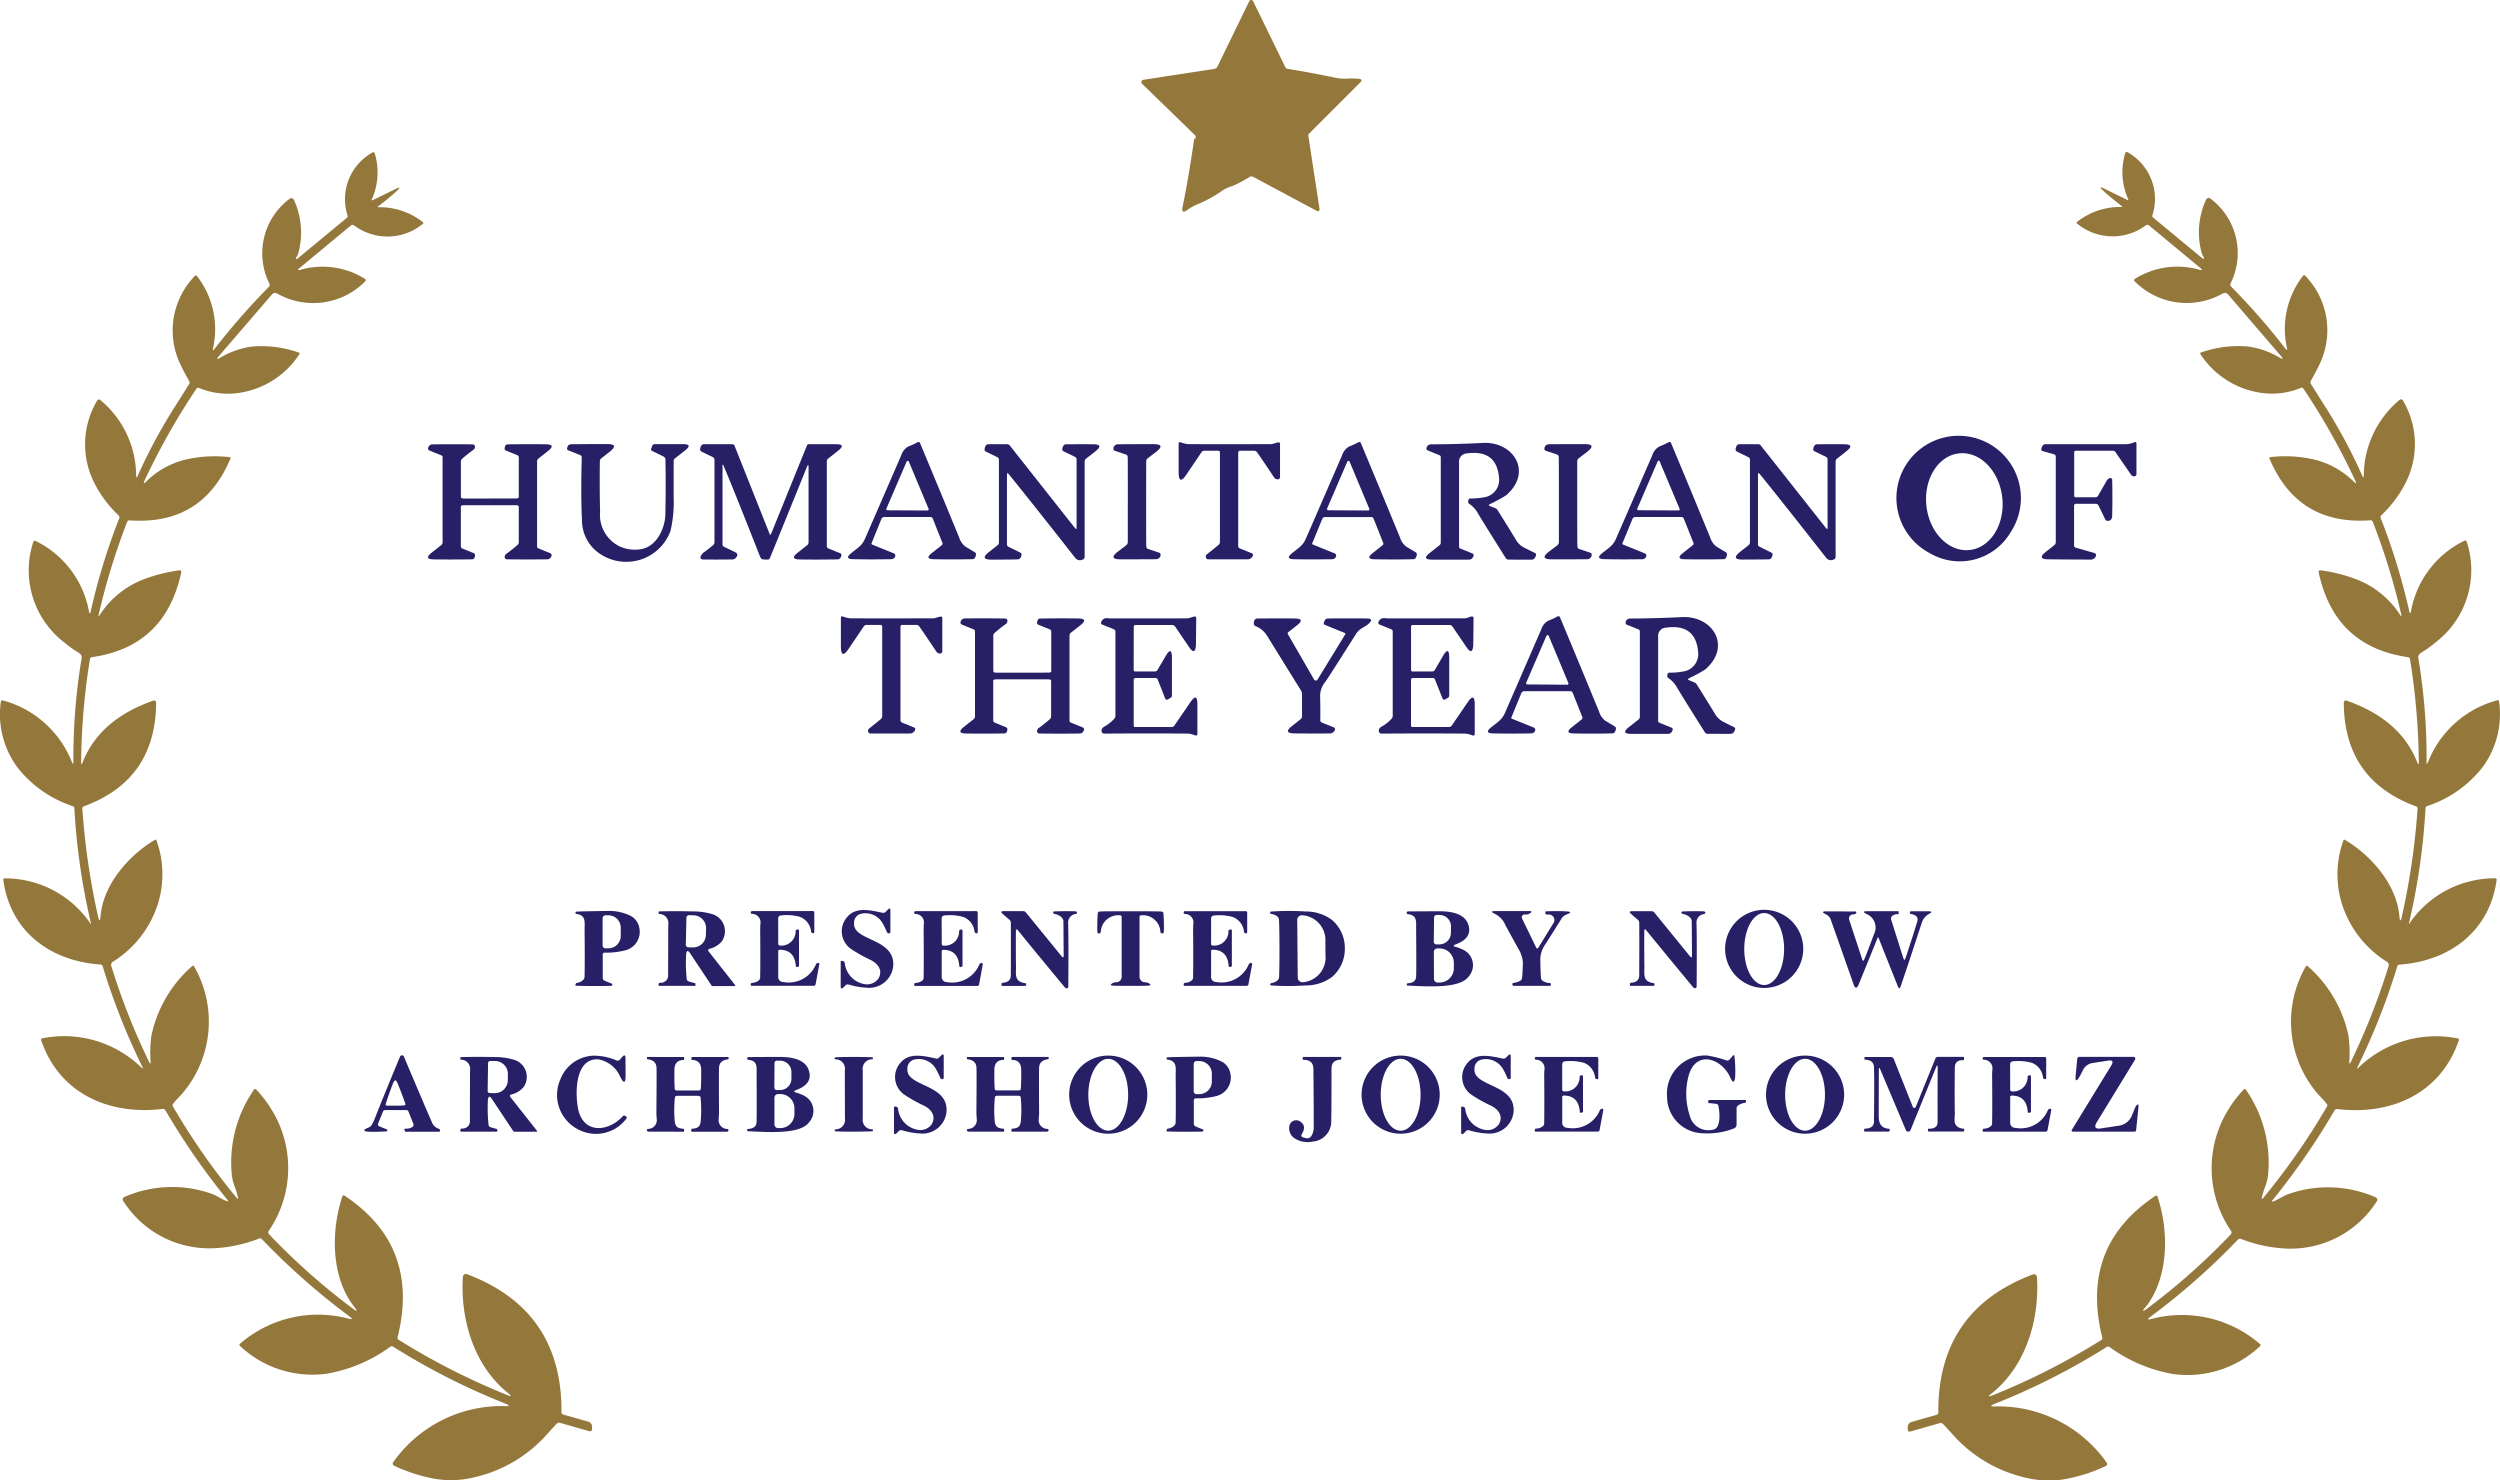 <svg id="Group_556" data-name="Group 556" xmlns="http://www.w3.org/2000/svg" xmlns:xlink="http://www.w3.org/1999/xlink" width="217.572" height="128.839" viewBox="0 0 217.572 128.839">
  <defs>
    <clipPath id="clip-path">
      <rect id="Rectangle_662" data-name="Rectangle 662" width="217.571" height="128.839" fill="none"/>
    </clipPath>
  </defs>
  <g id="Group_555" data-name="Group 555" clip-path="url(#clip-path)">
    <path id="Path_6919" data-name="Path 6919" d="M325.675,12.084a.183.183,0,0,0,.076-.257.246.246,0,0,0-.049-.068l-4.6-4.474a.2.2,0,0,1,0-.283.194.194,0,0,1,.112-.057L327.377,6a.391.391,0,0,0,.291-.213L330.437.1a.182.182,0,0,1,.245-.085.188.188,0,0,1,.086.085l2.8,5.736a.3.3,0,0,0,.217.161q2.042.325,4.134.767A4.147,4.147,0,0,0,339,6.839a6.187,6.187,0,0,1,1.071.034.142.142,0,0,1,.084.241l-4.517,4.517a.215.215,0,0,0-.062.188l.962,6.3q.059.39-.291.2l-5.476-2.93a.29.29,0,0,0-.3.006,11.094,11.094,0,0,1-1.47.783,3.369,3.369,0,0,0-1.055.51,11.619,11.619,0,0,1-1.962,1.071,4.394,4.394,0,0,0-.925.5q-.575.424-.427-.272.5-2.379.993-5.782c.012-.076.029-.12.05-.13" transform="translate(-221.712 0)" fill="#94773b"/>
    <path id="Path_6920" data-name="Path 6920" d="M30.834,143.3c-2.036-2.559-2.045-6.631-1.03-9.635a.109.109,0,0,1,.139-.067.121.121,0,0,1,.025.012q6.624,4.4,4.632,12.348a.187.187,0,0,0,.08.2,60.188,60.188,0,0,0,9.455,4.814q.588.235.093-.158c-2.958-2.355-4.168-6.38-3.948-10.053q.028-.433.433-.278,8.205,3.141,8.15,11.965a.213.213,0,0,0,.17.229l2.132.606a.455.455,0,0,1,.362.476v.145q0,.288-.278.207l-2.506-.715a.3.3,0,0,0-.291.077q-.056.05-.842.913a12.065,12.065,0,0,1-6.414,3.769,8.422,8.422,0,0,1-3.468.09,14.358,14.358,0,0,1-3.391-1.1q-.266-.127-.09-.362a11.54,11.54,0,0,1,9.6-4.845q.8.043.056-.247a59.193,59.193,0,0,1-9.675-4.916.224.224,0,0,0-.263,0,13.251,13.251,0,0,1-5.47,2.336,9.189,9.189,0,0,1-7.627-2.426.111.111,0,0,1,0-.158l.01-.01a10.388,10.388,0,0,1,9.421-2.2q.582.167.1-.192a60.875,60.875,0,0,1-7.6-6.708.223.223,0,0,0-.254-.059,12.463,12.463,0,0,1-3.673.826,8.876,8.876,0,0,1-8.125-4.063q-.189-.275.118-.4a10.359,10.359,0,0,1,7.525-.272c.492.164.922.517,1.368.65q.167.05.056-.087a60.891,60.891,0,0,1-5.415-7.812.254.254,0,0,0-.248-.124c-4.65.566-8.979-1.324-10.566-5.966q-.052-.154.108-.182a9.662,9.662,0,0,1,8.617,2.546q.2.2.08-.059a58.343,58.343,0,0,1-3.45-8.741.217.217,0,0,0-.207-.167C4.38,113.21.911,110.645.289,106.171q-.025-.17.145-.161a8.99,8.99,0,0,1,7.46,3.963.015.015,0,0,0,.021,0,.016.016,0,0,0,.006-.017A58.147,58.147,0,0,1,6.471,99.924a.2.2,0,0,0-.139-.2,10.1,10.1,0,0,1-4.867-3.44A7.819,7.819,0,0,1,.073,90.623a.12.12,0,0,1,.133-.106.087.087,0,0,1,.021,0,8.967,8.967,0,0,1,6.027,5.362q.133.331.133-.025a52.547,52.547,0,0,1,.718-9.007.425.425,0,0,0-.207-.439,9.572,9.572,0,0,1-1.238-.882A7.906,7.906,0,0,1,2.9,76.722a.133.133,0,0,1,.163-.093l.025.01a8.5,8.5,0,0,1,4.65,6.123q.074.378.158,0a55.754,55.754,0,0,1,2.481-8.088.214.214,0,0,0-.053-.244A10.327,10.327,0,0,1,8.315,71.8a7.43,7.43,0,0,1,.142-7.373.18.18,0,0,1,.246-.07.206.206,0,0,1,.029.02,8.636,8.636,0,0,1,3.119,6.578q.013.3.133.025A46.31,46.31,0,0,1,15.3,64.837q.8-1.268,1.157-1.835a.263.263,0,0,0,.006-.269q-.569-1.021-.7-1.324a6.808,6.808,0,0,1,1.2-7.831.118.118,0,0,1,.166-.005l.013.015a7.549,7.549,0,0,1,1.4,6.275q-.071.331.136.062a59.222,59.222,0,0,1,4.728-5.4.217.217,0,0,0,.05-.253,5.916,5.916,0,0,1,1.742-7.4.245.245,0,0,1,.345.028.226.226,0,0,1,.036.056,6.824,6.824,0,0,1,.377,4.669,1.462,1.462,0,0,1-.133.266.452.452,0,0,0-.053.161c-.008.087.024.1.1.04l4.285-3.543q.127-.105.1-.2a4.656,4.656,0,0,1,2.166-5.516.126.126,0,0,1,.175.041.129.129,0,0,1,.014.033,5.707,5.707,0,0,1-.238,3.976q-.08.176.093.09l1.965-.959q.594-.288.111.164-.619.578-1.655,1.371a.031.031,0,0,0,.019.055,6.04,6.04,0,0,1,3.88,1.281q.115.1-.006.179a4.845,4.845,0,0,1-5.944.133.222.222,0,0,0-.282-.019l-4.465,3.7q-.331.276.093.161a6.959,6.959,0,0,1,5.585.8.13.13,0,0,1,.049.177.137.137,0,0,1-.027.033,6.364,6.364,0,0,1-7.7,1.046.342.342,0,0,0-.408.084L19.1,60.5q-.44.508.136.158a7.33,7.33,0,0,1,2.707-.932,9.863,9.863,0,0,1,4.078.529.081.081,0,0,1,.055.1.087.087,0,0,1-.012.024,7.558,7.558,0,0,1-4.855,3.308,6.609,6.609,0,0,1-3.9-.359.176.176,0,0,0-.213.065,59.392,59.392,0,0,0-4.511,7.995q-.189.409.13.093a7.364,7.364,0,0,1,3.868-2.008A11.239,11.239,0,0,1,20,69.355a.077.077,0,0,1,.068.086.082.082,0,0,1-.006.023q-2.444,5.839-8.778,5.39a.2.2,0,0,0-.22.139,58.3,58.3,0,0,0-2.475,8.063c-.043.186-.013.2.09.037a7.886,7.886,0,0,1,4.041-3.187,13.59,13.59,0,0,1,2.862-.7q.238-.034.186.2-1.389,6.442-7.76,7.352a.2.2,0,0,0-.183.183,59.832,59.832,0,0,0-.764,8.939q0,.381.136.025c1.086-2.766,3.391-4.4,6.154-5.365a.179.179,0,0,1,.228.111.185.185,0,0,1,.01.059q-.037,6.736-6.281,9.026a.2.2,0,0,0-.142.217,62.725,62.725,0,0,0,1.364,9.353q.158.711.22-.012c.235-2.748,2.438-5.278,4.743-6.643a.083.083,0,0,1,.114.03.078.078,0,0,1,.006.014,8.63,8.63,0,0,1-.084,6.132,9.215,9.215,0,0,1-3.707,4.443.325.325,0,0,0-.136.368,58.8,58.8,0,0,0,3.3,8.366q.124.26.121-.028a10.776,10.776,0,0,1,.077-2.311,11.06,11.06,0,0,1,3.555-6.033.1.1,0,0,1,.135.011.089.089,0,0,1,.013.02,9.633,9.633,0,0,1-.835,10.845,7.122,7.122,0,0,1-.541.606q-.229.241-.436.5a.212.212,0,0,0-.019.257,58.558,58.558,0,0,0,5.569,7.976q.121.148.09-.04a6.989,6.989,0,0,0-.291-.981,4.3,4.3,0,0,1-.241-.922,11.1,11.1,0,0,1,1.912-7.494q.1-.142.21-.015a10.516,10.516,0,0,1,1.547,2.11,9.662,9.662,0,0,1-.464,10.183.241.241,0,0,0,.031.3,57.6,57.6,0,0,0,7.277,6.457q.613.455.136-.142" transform="translate(0 -29.567)" fill="#94773b"/>
    <path id="Path_6921" data-name="Path 6921" d="M557.284,143.271q-.477.6.136.142a57.478,57.478,0,0,0,7.28-6.457.242.242,0,0,0,.031-.3,9.663,9.663,0,0,1-.461-10.186,10.569,10.569,0,0,1,1.547-2.113q.115-.127.21.015a11.112,11.112,0,0,1,1.912,7.5,4.3,4.3,0,0,1-.241.922,6.96,6.96,0,0,0-.291.981q-.031.192.09.04a58.58,58.58,0,0,0,5.569-7.976.212.212,0,0,0-.019-.257q-.207-.257-.436-.5a7.137,7.137,0,0,1-.542-.606,9.635,9.635,0,0,1-.832-10.848.1.1,0,0,1,.128-.044.108.108,0,0,1,.02.013,11.059,11.059,0,0,1,3.555,6.033,10.808,10.808,0,0,1,.077,2.314q0,.288.121.028a59.188,59.188,0,0,0,3.3-8.369.324.324,0,0,0-.136-.368,9.209,9.209,0,0,1-3.71-4.446,8.62,8.62,0,0,1-.08-6.132.084.084,0,0,1,.107-.05l.014.007c2.305,1.364,4.508,3.9,4.743,6.646q.062.724.22.013a62.8,62.8,0,0,0,1.364-9.356.2.2,0,0,0-.142-.217q-6.244-2.293-6.281-9.032a.179.179,0,0,1,.179-.18.186.186,0,0,1,.059.01c2.763.965,5.068,2.6,6.154,5.368q.139.356.139-.024a59.9,59.9,0,0,0-.764-8.942.2.2,0,0,0-.182-.183q-6.374-.91-7.763-7.355-.052-.235.186-.2a13.732,13.732,0,0,1,2.865.7,7.906,7.906,0,0,1,4.041,3.19q.155.242.09-.037a58.248,58.248,0,0,0-2.475-8.067.2.2,0,0,0-.22-.139q-6.336.448-8.781-5.393a.077.077,0,0,1,.039-.1.072.072,0,0,1,.023-.006,11.262,11.262,0,0,1,3.41.12,7.354,7.354,0,0,1,3.868,2.011q.319.316.13-.093a59.3,59.3,0,0,0-4.511-8,.176.176,0,0,0-.214-.065,6.6,6.6,0,0,1-3.9.356,7.556,7.556,0,0,1-4.855-3.308.081.081,0,0,1,.043-.124,9.864,9.864,0,0,1,4.078-.529,7.338,7.338,0,0,1,2.71.931q.576.35.136-.157l-4.573-5.319a.342.342,0,0,0-.411-.084,6.364,6.364,0,0,1-7.7-1.045.13.13,0,0,1-.011-.183.132.132,0,0,1,.033-.027,6.962,6.962,0,0,1,5.585-.8q.424.115.093-.161l-4.465-3.7a.222.222,0,0,0-.282.019A4.847,4.847,0,0,1,551.35,49q-.121-.083-.006-.179a6.057,6.057,0,0,1,3.883-1.281.031.031,0,0,0,.031-.031.031.031,0,0,0-.012-.025q-1.036-.792-1.655-1.371-.483-.452.111-.164l1.965.959q.173.087.093-.09a5.707,5.707,0,0,1-.238-3.976.127.127,0,0,1,.156-.088.124.124,0,0,1,.033.014,4.656,4.656,0,0,1,2.166,5.517q-.025.1.1.2l4.285,3.546q.108.09.1-.04a.444.444,0,0,0-.053-.161,1.488,1.488,0,0,1-.133-.266,6.814,6.814,0,0,1,.381-4.669.244.244,0,0,1,.324-.119.24.24,0,0,1,.056.036,5.916,5.916,0,0,1,1.742,7.395.218.218,0,0,0,.049.254,59.547,59.547,0,0,1,4.728,5.4q.207.269.136-.062a7.549,7.549,0,0,1,1.4-6.275.117.117,0,0,1,.165-.023l.015.013a6.808,6.808,0,0,1,1.2,7.831q-.13.3-.7,1.324a.262.262,0,0,0,.006.272q.353.566,1.157,1.835a46.212,46.212,0,0,1,3.311,6.151q.121.275.133-.025a8.634,8.634,0,0,1,3.122-6.581.181.181,0,0,1,.256.02.17.17,0,0,1,.02.029,7.432,7.432,0,0,1,.139,7.376,10.331,10.331,0,0,1-2.011,2.624.213.213,0,0,0-.053.244,55.706,55.706,0,0,1,2.481,8.091q.084.378.158,0a8.5,8.5,0,0,1,4.654-6.126.133.133,0,0,1,.179.058.128.128,0,0,1,.01.025,7.908,7.908,0,0,1-2.763,8.812,9.628,9.628,0,0,1-1.238.882.425.425,0,0,0-.207.439,52.611,52.611,0,0,1,.718,9.01q0,.356.133.025a8.967,8.967,0,0,1,6.027-5.362.121.121,0,0,1,.15.081.126.126,0,0,1,0,.021,7.819,7.819,0,0,1-1.392,5.665,10.094,10.094,0,0,1-4.87,3.444.2.2,0,0,0-.139.195,58.212,58.212,0,0,1-1.451,10.04.016.016,0,0,0,.028.012,8.982,8.982,0,0,1,7.463-3.963c.114-.006.162.047.146.161-.622,4.474-4.094,7.039-8.441,7.348a.217.217,0,0,0-.207.167,58.7,58.7,0,0,1-3.453,8.744q-.124.257.08.059a9.666,9.666,0,0,1,8.62-2.546c.107.019.143.08.108.183-1.587,4.641-5.919,6.531-10.569,5.965a.254.254,0,0,0-.248.124A61.3,61.3,0,0,1,568.318,134c-.074.091-.056.12.056.086.446-.133.876-.485,1.368-.649a10.366,10.366,0,0,1,7.528.272q.306.127.118.4a8.883,8.883,0,0,1-8.128,4.063,12.476,12.476,0,0,1-3.676-.826.223.223,0,0,0-.254.059,60.734,60.734,0,0,1-7.6,6.708q-.486.359.1.192a10.385,10.385,0,0,1,9.425,2.2.111.111,0,0,1,.016.157l-.01.01a9.193,9.193,0,0,1-7.63,2.426,13.234,13.234,0,0,1-5.47-2.339.224.224,0,0,0-.263,0,59.243,59.243,0,0,1-9.681,4.916q-.742.291.056.248a11.552,11.552,0,0,1,9.6,4.848q.176.235-.09.362a14.357,14.357,0,0,1-3.391,1.1,8.437,8.437,0,0,1-3.472-.09,12.057,12.057,0,0,1-6.414-3.772q-.786-.863-.842-.913a.3.3,0,0,0-.291-.077l-2.506.715q-.278.08-.278-.207v-.145a.455.455,0,0,1,.362-.476l2.132-.606a.213.213,0,0,0,.17-.229q-.056-8.827,8.153-11.968.405-.155.433.278c.22,3.676-.99,7.7-3.951,10.056q-.5.393.093.158a60.251,60.251,0,0,0,9.462-4.814.187.187,0,0,0,.08-.2q-1.992-7.952,4.635-12.351a.111.111,0,0,1,.153.032.1.1,0,0,1,.011.024c1.015,3,1,7.079-1.033,9.638" transform="translate(-370.562 -29.526)" fill="#94773b"/>
    <path id="Path_6922" data-name="Path 6922" d="M538.363,133.967a5.416,5.416,0,1,1,7-1.813A5.128,5.128,0,0,1,538.363,133.967Zm3.447-.286c1.822-.2,3.092-2.247,2.836-4.568s-1.942-4.041-3.764-3.84-3.092,2.247-2.836,4.568S539.987,133.882,541.81,133.681Z" transform="translate(-370.392 -85.815)" fill="#282067"/>
    <path id="Path_6923" data-name="Path 6923" d="M240.612,133.242l1.9.77a.209.209,0,0,1,.112.273l0,.008a.374.374,0,0,1-.35.226q-1.788.031-3.292,0-.817-.015-.179-.529c.557-.449.938-.656,1.188-1.238q.7-1.593,3.156-7.259a1.364,1.364,0,0,1,.613-.78,6.755,6.755,0,0,0,.8-.365.15.15,0,0,1,.238.084q1.856,4.443,3.4,8.205a1.582,1.582,0,0,0,.514.764q.182.115.829.5a.215.215,0,0,1,.114.238q-.059.371-.291.377-1.538.04-3.369.006-.841-.015-.179-.538l.863-.684a.18.18,0,0,0,.056-.208l-.835-2.1a.208.208,0,0,0-.21-.146h-3.994a.277.277,0,0,0-.275.186l-.848,2.092a.08.08,0,0,0,.05.118m1.238-3.125a.105.105,0,0,0,.1.145l3.481.019a.105.105,0,0,0,.1-.106.106.106,0,0,0-.008-.039l-1.717-4.109a.105.105,0,0,0-.195,0Z" transform="translate(-164.72 -85.852)" fill="#282067"/>
    <path id="Path_6924" data-name="Path 6924" d="M336.7,125.287V133.4a.216.216,0,0,0,.145.217l1.043.424a.136.136,0,0,1,.084.2.469.469,0,0,1-.415.322q-1.7.012-3.478,0a.187.187,0,0,1-.176-.127.241.241,0,0,1,.065-.3q.628-.5,1.009-.814a.372.372,0,0,0,.133-.285V125.28a.145.145,0,0,0-.164-.164h-1.2a.291.291,0,0,0-.238.124l-1.306,1.934q-.687,1.021-.687-.21v-2.441q0-.2.192-.136a2.328,2.328,0,0,0,.628.152q2.614.016,7.206,0c.207,0,.433-.127.644-.148q.155-.019.155.136v2.881a.2.2,0,0,1-.2.2h-.016a.412.412,0,0,1-.325-.208q-1.024-1.534-1.46-2.153a.323.323,0,0,0-.26-.133h-1.2a.153.153,0,0,0-.173.173" transform="translate(-228.94 -85.888)" fill="#282067"/>
    <path id="Path_6925" data-name="Path 6925" d="M364.561,133.124a.08.08,0,0,0,.049.118l1.9.77a.209.209,0,0,1,.112.274l0,.008a.373.373,0,0,1-.35.226q-1.788.031-3.292,0-.817-.015-.179-.529c.557-.449.938-.656,1.188-1.238q.7-1.593,3.156-7.258a1.364,1.364,0,0,1,.613-.78,6.759,6.759,0,0,0,.8-.365.149.149,0,0,1,.238.084q1.856,4.443,3.4,8.205a1.586,1.586,0,0,0,.514.764q.182.115.829.5a.216.216,0,0,1,.115.239c-.04.247-.136.373-.291.377q-1.538.04-3.37.006-.841-.015-.179-.538l.863-.684a.179.179,0,0,0,.056-.207l-.836-2.1a.208.208,0,0,0-.21-.146h-3.994a.277.277,0,0,0-.275.186Zm1.287-3.014a.109.109,0,0,0,.1.149l3.474.019a.108.108,0,0,0,.107-.11.106.106,0,0,0-.008-.039l-1.714-4.1a.108.108,0,0,0-.2,0Z" transform="translate(-250.353 -85.851)" fill="#282067"/>
    <path id="Path_6926" data-name="Path 6926" d="M451.812,133.124a.08.08,0,0,0,.049.118l1.9.77a.209.209,0,0,1,.112.274l0,.008a.373.373,0,0,1-.35.226q-1.788.028-3.292-.006-.817-.016-.179-.529c.557-.446.938-.653,1.188-1.235q.7-1.593,3.156-7.258a1.364,1.364,0,0,1,.613-.78,6.749,6.749,0,0,0,.8-.365.15.15,0,0,1,.238.084q1.856,4.443,3.4,8.205a1.583,1.583,0,0,0,.514.764q.182.115.826.5a.216.216,0,0,1,.115.239c-.039.247-.136.373-.291.377q-1.535.04-3.366.006-.841-.015-.179-.538l.863-.684a.179.179,0,0,0,.056-.207l-.835-2.1a.208.208,0,0,0-.21-.146h-3.994a.277.277,0,0,0-.275.186Zm1.284-3a.093.093,0,0,0,.048.122.094.094,0,0,0,.036.008l3.518.019a.093.093,0,0,0,.087-.127L455.045,126a.093.093,0,0,0-.17,0Z" transform="translate(-310.608 -85.851)" fill="#282067"/>
    <path id="Path_6927" data-name="Path 6927" d="M577.171,129.133h1.693a.251.251,0,0,0,.229-.13q.223-.38.746-1.3a.457.457,0,0,1,.3-.241.159.159,0,0,1,.188.123.185.185,0,0,1,0,.032q.037,1.5,0,3.079a.579.579,0,0,1-.1.377.389.389,0,0,1-.257.111.235.235,0,0,1-.254-.139l-.575-1.185a.266.266,0,0,0-.257-.158H577.2a.171.171,0,0,0-.192.2v3.419a.191.191,0,0,0,.152.2l1.624.464a.189.189,0,0,1,.132.232l0,.006a.476.476,0,0,1-.517.331q-1.454,0-3.626-.022-1.034-.009-.223-.65l.739-.584a.327.327,0,0,0,.127-.257V125.6a.2.2,0,0,0-.158-.207l-.962-.275a.17.17,0,0,1-.13-.241.879.879,0,0,1,.133-.269.318.318,0,0,1,.269-.093l6.915,0a2.023,2.023,0,0,0,.761-.164q.195-.09.195.127V127.1a.192.192,0,0,1-.164.207.292.292,0,0,1-.3-.133q-.052-.065-1.368-1.977a.254.254,0,0,0-.22-.114h-3.212a.137.137,0,0,0-.155.155v3.741a.135.135,0,0,0,.152.155" transform="translate(-396.505 -85.855)" fill="#282067"/>
    <path id="Path_6928" data-name="Path 6928" d="M406.689,130.078l.473.195a.365.365,0,0,1,.167.139q1.126,1.795,1.612,2.605a1.748,1.748,0,0,0,.7.668q.368.192.934.464a.177.177,0,0,1,.1.241.71.71,0,0,1-.148.263.393.393,0,0,1-.288.089q-1.346,0-1.955-.009a.267.267,0,0,1-.235-.133q-1.943-3.085-2.41-3.871a2.331,2.331,0,0,0-.767-.848.174.174,0,0,1-.09-.179l.012-.112a.173.173,0,0,1,.186-.176,6.233,6.233,0,0,0,1.371-.139,1.532,1.532,0,0,0,1.114-1.665q-.207-2.472-2.794-2.116a.713.713,0,0,0-.684.786V133.6a.177.177,0,0,0,.118.176l1.049.424a.167.167,0,0,1,.093.213.646.646,0,0,1-.142.235.4.4,0,0,1-.291.089q-1.222.009-3.181,0-.932,0-.2-.579l.848-.668a.3.3,0,0,0,.114-.241v-7.42a.183.183,0,0,0-.124-.185l-1-.406a.173.173,0,0,1-.118-.195.384.384,0,0,1,.13-.248.441.441,0,0,1,.3-.093q2.2-.006,4.48-.121c2.689-.136,4.363,2.562,2.008,4.567a11.976,11.976,0,0,1-1.392.752q-.195.1.006.176" transform="translate(-277.007 -86.033)" fill="#282067"/>
    <path id="Path_6929" data-name="Path 6929" d="M125.8,129.661q2.187,0,2.29-.006c.134-.008.2-.047.2-.118l0-3.434a.216.216,0,0,0-.145-.217l-.956-.39a.189.189,0,0,1-.13-.211q.031-.334.272-.337,1.825-.024,3.3-.006.928.013.2.588l-.817.644a.331.331,0,0,0-.133.272v7.386a.169.169,0,0,0,.114.17l1.037.421a.181.181,0,0,1,.108.207.389.389,0,0,1-.405.325q-1.7.022-3.472,0a.2.2,0,0,1-.2-.17.335.335,0,0,1,.17-.328q.544-.4.95-.761a.3.3,0,0,0,.105-.235v-3.066c0-.087-.064-.137-.192-.151q-.028,0-2.358,0-2.191,0-2.29.006c-.134.008-.2.047-.2.118l0,3.434a.216.216,0,0,0,.145.217l.956.39a.189.189,0,0,1,.13.21q-.031.334-.272.337-1.825.025-3.3.006-.928-.013-.2-.588l.817-.643a.332.332,0,0,0,.133-.272v-7.386a.17.17,0,0,0-.114-.17l-1.037-.42a.182.182,0,0,1-.108-.208.389.389,0,0,1,.405-.325q1.7-.022,3.472,0a.2.2,0,0,1,.2.17.335.335,0,0,1-.17.328q-.544.4-.95.761a.3.3,0,0,0-.105.235v3.066q0,.13.192.151.028,0,2.358,0" transform="translate(-83.14 -86.277)" fill="#282067"/>
    <path id="Path_6930" data-name="Path 6930" d="M167.93,126l-.99-.483a.173.173,0,0,1-.1-.251l.087-.22a.225.225,0,0,1,.207-.139h2.469q.869,0,.186.541l-.879.693a.315.315,0,0,0-.127.26q0,.387,0,3.063a10.9,10.9,0,0,1-.278,3.011,4.1,4.1,0,0,1-5.916,2.116,3.518,3.518,0,0,1-1.785-3.06q-.105-2.135-.019-5.464a.2.2,0,0,0-.133-.2l-1.043-.421a.147.147,0,0,1-.1-.176.613.613,0,0,1,.127-.272c.041-.052.139-.078.294-.081q2.38-.021,3.076-.015,1.049.006.226.656l-.73.575a.363.363,0,0,0-.142.291q-.028,2.38.022,4.375a3.052,3.052,0,0,0,1.683,3,3.169,3.169,0,0,0,1.863.254c1.346-.21,2.11-1.77,2.135-3.054q.05-2.426.006-4.768a.237.237,0,0,0-.142-.223" transform="translate(-110.157 -86.256)" fill="#282067"/>
    <path id="Path_6931" data-name="Path 6931" d="M198.89,126.841v6.81a.222.222,0,0,0,.13.213l1.009.489a.245.245,0,0,1,.145.241.478.478,0,0,1-.186.288.413.413,0,0,1-.294.087q-1.528.019-2.54,0a.186.186,0,0,1-.181-.19.2.2,0,0,1,0-.036.859.859,0,0,1,.365-.446q.365-.269.724-.566a.347.347,0,0,0,.127-.266v-7.157a.262.262,0,0,0-.161-.254l-.956-.464a.218.218,0,0,1-.13-.238.775.775,0,0,1,.087-.272.263.263,0,0,1,.232-.142h2.466a.21.21,0,0,1,.214.145l3.041,7.645q.068.173.139,0l3.122-7.692a.15.15,0,0,1,.152-.1h2.361q.91,0,.2.563l-.86.678a.334.334,0,0,0-.13.272v7.345a.221.221,0,0,0,.145.22l1.012.408a.163.163,0,0,1,.108.207q-.071.328-.331.334-1.977.028-3.28.006-.916-.013-.2-.582l.823-.649a.328.328,0,0,0,.133-.269v-6.526q0-.365-.139-.028l-3.215,7.917a.217.217,0,0,1-.22.149,2.744,2.744,0,0,1-.452-.031q-.111-.015-.238-.34-2.175-5.541-3.128-7.791-.1-.235-.1.022" transform="translate(-136.009 -86.279)" fill="#282067"/>
    <path id="Path_6932" data-name="Path 6932" d="M278.882,127.585v6.061a.225.225,0,0,0,.139.22l1.015.5a.186.186,0,0,1,.108.232q-.077.353-.306.362-.31.013-2.271.022-1.1.006-.235-.675l.733-.579a.311.311,0,0,0,.118-.244v-7.194a.232.232,0,0,0-.136-.223l-.977-.473a.246.246,0,0,1-.133-.254.805.805,0,0,1,.09-.26.263.263,0,0,1,.232-.142h1.64a.282.282,0,0,1,.229.111l5.678,7.191q.136.17.136-.046v-5.922a.245.245,0,0,0-.148-.238l-.978-.476a.2.2,0,0,1-.118-.235q.077-.377.34-.381,1.693-.009,2.37,0,.924.015.2.591l-.838.659a.325.325,0,0,0-.127.266v8.283a.22.22,0,0,1-.152.223.512.512,0,0,1-.65-.111q-3.893-4.963-5.808-7.317-.148-.186-.148.053" transform="translate(-191.248 -86.277)" fill="#282067"/>
    <path id="Path_6933" data-name="Path 6933" d="M314.427,129.923q0-3.57-.009-3.837c-.006-.14-.053-.225-.14-.254l-.968-.322a.185.185,0,0,1-.139-.2.383.383,0,0,1,.145-.288.428.428,0,0,1,.284-.087q1.742-.013,3.054-.009,1.1,0,.232.672l-.749.572a.391.391,0,0,0-.111.3q0,.084-.006,3.481,0,3.57.012,3.837c.006.14.052.225.139.254l.968.322a.185.185,0,0,1,.14.2.383.383,0,0,1-.145.288.427.427,0,0,1-.285.087q-1.741.013-3.054.009-1.1,0-.232-.672l.749-.572a.39.39,0,0,0,.111-.3q0-.084,0-3.481" transform="translate(-216.273 -86.271)" fill="#282067"/>
    <path id="Path_6934" data-name="Path 6934" d="M435.663,129.916q0-3.57-.013-3.84-.009-.21-.139-.254l-.972-.321a.185.185,0,0,1-.139-.2.382.382,0,0,1,.145-.288.425.425,0,0,1,.285-.087q1.745-.013,3.057-.01,1.1,0,.232.672l-.749.572a.39.39,0,0,0-.111.3q0,.084,0,3.484,0,3.574.012,3.84.009.21.139.254l.968.321a.185.185,0,0,1,.14.2.384.384,0,0,1-.145.288.429.429,0,0,1-.285.087q-1.741.012-3.054.009-1.1,0-.232-.672l.749-.572a.39.39,0,0,0,.111-.3q0-.084,0-3.484" transform="translate(-299.994 -86.264)" fill="#282067"/>
    <path id="Path_6935" data-name="Path 6935" d="M490.288,127.531q-.149-.186-.149.053v6.058a.224.224,0,0,0,.139.219l1.015.5a.187.187,0,0,1,.108.232q-.078.353-.306.362-.31.012-2.271.021-1.092.006-.235-.675l.733-.578a.312.312,0,0,0,.118-.245l0-7.19a.231.231,0,0,0-.136-.223l-.978-.473a.247.247,0,0,1-.133-.254.8.8,0,0,1,.09-.26.263.263,0,0,1,.232-.142h1.637a.282.282,0,0,1,.229.111l5.678,7.188c.091.114.136.1.136-.046v-5.919a.245.245,0,0,0-.149-.238l-.978-.476a.2.2,0,0,1-.118-.235q.078-.377.34-.381,1.693-.009,2.367,0,.925.015.2.591l-.835.659a.325.325,0,0,0-.127.266l0,8.28a.22.22,0,0,1-.152.223.512.512,0,0,1-.65-.112q-3.889-4.963-5.8-7.314" transform="translate(-337.144 -86.277)" fill="#282067"/>
    <path id="Path_6936" data-name="Path 6936" d="M241.874,174.114a.153.153,0,0,0-.173.173V182.4a.216.216,0,0,0,.145.217l1.043.424a.136.136,0,0,1,.084.2.469.469,0,0,1-.415.322q-1.7.013-3.478,0a.187.187,0,0,1-.176-.127.241.241,0,0,1,.065-.3q.628-.5,1.009-.814a.372.372,0,0,0,.133-.285V174.28a.145.145,0,0,0-.164-.164h-1.2a.291.291,0,0,0-.238.124l-1.306,1.934q-.687,1.021-.687-.21v-2.441c0-.136.064-.182.192-.136a2.329,2.329,0,0,0,.628.152q2.614.015,7.206,0c.207,0,.433-.127.644-.148q.155-.019.155.136v2.881a.2.2,0,0,1-.2.2h-.016a.412.412,0,0,1-.325-.207q-1.024-1.535-1.46-2.154a.323.323,0,0,0-.26-.133Z" transform="translate(-163.334 -119.728)" fill="#282067"/>
    <path id="Path_6937" data-name="Path 6937" d="M312.523,178.023a.142.142,0,0,0,.161.161h1.689a.257.257,0,0,0,.223-.13l.7-1.194q.557-.959.557.148v3.28a.2.2,0,0,1-.108.183l-.217.127a.167.167,0,0,1-.272-.093l-.64-1.615a.206.206,0,0,0-.207-.139h-1.683a.175.175,0,0,0-.2.2v3.926a.123.123,0,0,0,.139.139l3.165,0a.291.291,0,0,0,.238-.127l1.389-2.03q.613-.894.613.189v2.584a.13.13,0,0,1-.133.129.134.134,0,0,1-.047-.009,2.337,2.337,0,0,0-.6-.161q-3.354-.031-7.286,0-.3,0-.275-.306.019-.2.356-.368a3.479,3.479,0,0,0,.739-.61.357.357,0,0,0,.111-.266l0-7.324a.205.205,0,0,0-.139-.207l-.987-.4a.169.169,0,0,1-.1-.257.491.491,0,0,1,.535-.306c.148.012.231.019.248.019q4.65,0,6.677-.007a.684.684,0,0,0,.192-.028l.418-.13a.146.146,0,0,1,.182.1.147.147,0,0,1,.007.044q-.022,2.315-.025,2.339-.062.956-.594.179l-1.216-1.785a.321.321,0,0,0-.263-.139h-3.178a.144.144,0,0,0-.161.164Z" transform="translate(-213.862 -119.745)" fill="#282067"/>
    <path id="Path_6938" data-name="Path 6938" d="M390.677,178.17h1.689a.257.257,0,0,0,.223-.13l.7-1.2q.557-.959.557.149v3.283a.2.2,0,0,1-.108.183l-.217.127a.168.168,0,0,1-.272-.093l-.64-1.615a.205.205,0,0,0-.207-.139h-1.683a.175.175,0,0,0-.2.2v3.929a.123.123,0,0,0,.139.139h3.168a.29.29,0,0,0,.238-.127l1.389-2.03q.613-.894.613.189v2.584a.13.13,0,0,1-.133.129.134.134,0,0,1-.047-.009,2.337,2.337,0,0,0-.6-.161q-3.357-.028-7.29,0-.306,0-.279-.306.019-.2.356-.368a3.419,3.419,0,0,0,.743-.61.356.356,0,0,0,.111-.266V174.7a.205.205,0,0,0-.139-.207l-.987-.4a.169.169,0,0,1-.1-.257.491.491,0,0,1,.535-.306q.223.019.248.019,4.654,0,6.68-.006a.685.685,0,0,0,.192-.028l.418-.133a.146.146,0,0,1,.182.1.148.148,0,0,1,.007.044q-.022,2.317-.025,2.342-.062.956-.594.179l-1.216-1.785a.321.321,0,0,0-.263-.139h-3.181a.144.144,0,0,0-.161.164v3.728a.142.142,0,0,0,.161.161" transform="translate(-267.721 -119.731)" fill="#282067"/>
    <path id="Path_6939" data-name="Path 6939" d="M420.561,182.124a.08.08,0,0,0,.05.118l1.9.77a.21.21,0,0,1,.112.273l0,.008a.373.373,0,0,1-.35.226q-1.788.031-3.292,0-.817-.016-.179-.529c.557-.449.938-.656,1.188-1.238q.7-1.593,3.156-7.258a1.365,1.365,0,0,1,.613-.78,6.757,6.757,0,0,0,.8-.365.149.149,0,0,1,.238.083q1.856,4.443,3.4,8.205a1.586,1.586,0,0,0,.514.764q.182.115.829.5a.216.216,0,0,1,.115.238c-.04.247-.136.373-.291.377q-1.538.04-3.37.006-.841-.015-.179-.538l.863-.684a.179.179,0,0,0,.056-.207l-.836-2.1a.208.208,0,0,0-.21-.146h-3.994a.277.277,0,0,0-.275.186Zm1.287-3.017a.108.108,0,0,0,.1.148l3.468.025a.108.108,0,0,0,.11-.107.107.107,0,0,0-.008-.041l-1.708-4.1a.108.108,0,0,0-.142-.057.105.105,0,0,0-.056.054Z" transform="translate(-289.026 -119.691)" fill="#282067"/>
    <path id="Path_6940" data-name="Path 6940" d="M462.69,178.9c-.13.064-.128.123.006.176l.473.195a.365.365,0,0,1,.167.139q1.126,1.795,1.612,2.605a1.756,1.756,0,0,0,.7.666q.368.191.934.464a.177.177,0,0,1,.1.241.713.713,0,0,1-.148.263.392.392,0,0,1-.288.089q-1.346,0-1.955-.006a.266.266,0,0,1-.235-.133q-1.943-3.085-2.41-3.871a2.332,2.332,0,0,0-.767-.847.173.173,0,0,1-.09-.179l.012-.111a.173.173,0,0,1,.186-.177,6.232,6.232,0,0,0,1.371-.139,1.531,1.531,0,0,0,1.114-1.664q-.21-2.473-2.794-2.117a.713.713,0,0,0-.684.786V182.6a.177.177,0,0,0,.118.176l1.049.424a.167.167,0,0,1,.093.213.65.65,0,0,1-.142.235.383.383,0,0,1-.288.089q-1.222.009-3.181,0-.932,0-.2-.579l.845-.668a.3.3,0,0,0,.114-.242v-7.416a.183.183,0,0,0-.124-.186l-1-.405a.174.174,0,0,1-.118-.2.385.385,0,0,1,.13-.248.441.441,0,0,1,.3-.092q2.2-.009,4.477-.124c2.689-.136,4.363,2.562,2.011,4.567a12.081,12.081,0,0,1-1.392.752" transform="translate(-315.687 -119.872)" fill="#282067"/>
    <path id="Path_6941" data-name="Path 6941" d="M275.48,179.231q-2.188,0-2.29.006c-.134.008-.2.047-.2.118l0,3.434a.216.216,0,0,0,.145.217l.956.39a.189.189,0,0,1,.13.21q-.032.334-.272.337-1.829.025-3.3.006-.928-.012-.2-.588l.817-.644a.329.329,0,0,0,.136-.272v-7.389a.17.17,0,0,0-.114-.17l-1.036-.421a.181.181,0,0,1-.108-.207.389.389,0,0,1,.405-.325q1.7-.022,3.475.006a.2.2,0,0,1,.2.17.335.335,0,0,1-.17.328q-.544.4-.95.761a.309.309,0,0,0-.108.235V178.5c0,.087.064.137.192.152q.032,0,2.361,0,2.187,0,2.289-.006c.134-.008.2-.047.2-.118l0-3.434a.216.216,0,0,0-.145-.217l-.956-.39a.19.19,0,0,1-.13-.21q.032-.334.273-.337,1.829-.025,3.3-.006.928.013.2.588l-.82.644a.33.33,0,0,0-.133.272v7.389a.169.169,0,0,0,.115.17l1.036.421a.181.181,0,0,1,.109.207.389.389,0,0,1-.405.325q-1.7.022-3.475,0a.2.2,0,0,1-.2-.17.335.335,0,0,1,.17-.328q.544-.4.95-.761a.3.3,0,0,0,.1-.235l0-3.069q0-.13-.192-.152-.032,0-2.361,0" transform="translate(-186.55 -120.111)" fill="#282067"/>
    <path id="Path_6942" data-name="Path 6942" d="M357.919,179.26a.17.17,0,0,0,.233.059.173.173,0,0,0,.058-.056l2.416-3.942a.084.084,0,0,0-.028-.115l-.012-.006-1.7-.69a.172.172,0,0,1-.111-.235.75.75,0,0,1,.139-.26q.062-.074.3-.077,1.866-.015,3.264,0,.687.006.176.467c-.343.309-.77.377-1.08.866q-2.5,3.954-2.679,4.18a1.911,1.911,0,0,0-.452,1.216q.028,1.312.012,2.129a.2.2,0,0,0,.136.2l1.036.421a.179.179,0,0,1,.1.234l-.006.014a.507.507,0,0,1-.492.285q-2.166.006-3.011-.006-1.027-.013-.223-.647l.743-.585a.314.314,0,0,0,.127-.26V180.5a.51.51,0,0,0-.08-.278q-.99-1.587-3-4.839a2.09,2.09,0,0,0-.978-.78.245.245,0,0,1-.139-.241q.019-.418.331-.421,2.194-.015,3.24,0,.922.015.2.585l-.761.6a.133.133,0,0,0-.037.189Z" transform="translate(-243.552 -120.115)" fill="#282067"/>
    <path id="Path_6943" data-name="Path 6943" d="M240.379,255.845l.2-.2c.14-.14.21-.111.21.087v1.86a.119.119,0,0,1-.121.13.177.177,0,0,1-.142-.056.192.192,0,0,1-.04-.058,6.505,6.505,0,0,0-.384-.786,1.714,1.714,0,0,0-1.863-.808.78.78,0,0,0-.61.8c-.142,1.584,3.53,1.293,3.41,3.694a2.107,2.107,0,0,1-2.364,1.937,6.3,6.3,0,0,1-1.525-.275.263.263,0,0,0-.266.071l-.17.17q-.251.251-.251-.1v-2.122a.083.083,0,0,1,.084-.083.072.072,0,0,1,.021,0l.118.034a.181.181,0,0,1,.13.145,2.086,2.086,0,0,0,1.764,1.86,1.21,1.21,0,0,0,1.16-.483c.418-.69-.006-1.306-.684-1.634a12.488,12.488,0,0,1-1.6-.891,1.868,1.868,0,0,1-.421-2.847c.73-.866,1.906-.616,3.063-.362a.288.288,0,0,0,.278-.084" transform="translate(-163.299 -176.49)" fill="#282067"/>
    <path id="Path_6944" data-name="Path 6944" d="M492.032,259.3a3.4,3.4,0,1,1-3.4-3.4A3.4,3.4,0,0,1,492.032,259.3Zm-3.4,3.144c.957,0,1.733-1.4,1.733-3.131s-.776-3.131-1.733-3.131-1.733,1.4-1.733,3.131.776,3.131,1.733,3.131" transform="translate(-335.098 -176.72)" fill="#282067"/>
    <path id="Path_6945" data-name="Path 6945" d="M164.229,260.025v2a.264.264,0,0,0,.179.266l.6.244a.079.079,0,0,1,.053.093.109.109,0,0,1-.037.077.123.123,0,0,1-.074.025q-1.7.033-3.054-.009c-.043,0-.059-.023-.046-.062l.031-.111a.093.093,0,0,1,.08-.071.981.981,0,0,0,.572-.272.4.4,0,0,0,.114-.273q.028-1.444,0-4.044c-.006-.659.164-1.3-.705-1.42a.088.088,0,0,1-.087-.111c.006-.049.028-.077.065-.083q.127-.028,2.791-.065a4.13,4.13,0,0,1,2.03.477,1.479,1.479,0,0,1,.665.975,1.654,1.654,0,0,1-1.185,1.968,6.538,6.538,0,0,1-1.81.21.171.171,0,0,0-.189.192m-.006-3.187v2.376a.245.245,0,0,0,.244.245h.285a1.081,1.081,0,0,0,1.049-1.111V257.7a1.081,1.081,0,0,0-1.049-1.111h-.285A.244.244,0,0,0,164.223,256.838Z" transform="translate(-111.772 -176.932)" fill="#282067"/>
    <path id="Path_6946" data-name="Path 6946" d="M187.6,260.04a13.39,13.39,0,0,0,.053,2.123.257.257,0,0,0,.2.248l.523.148a.044.044,0,0,1,.037.046v.13c0,.037-.018.056-.053.056h-3.069a.105.105,0,0,1-.1-.107.108.108,0,0,1,.011-.045l.043-.083a.063.063,0,0,1,.062-.04.642.642,0,0,0,.727-.721q.009-3.865.015-4.332a.8.8,0,0,0-.761-.931.082.082,0,0,1-.084-.105l.006-.084a.033.033,0,0,1,.037-.034q1.473-.04,2.939,0a5.709,5.709,0,0,1,1.553.2,1.555,1.555,0,0,1,.975,2.395,1.966,1.966,0,0,1-1.067.656q-.214.074-.071.254l2.286,2.9a.055.055,0,0,1-.018.079.068.068,0,0,1-.035.011h-1.89a.136.136,0,0,1-.118-.062l-1.844-2.775q-.3-.458-.356.084m.025-3.184-.053,2.333a.232.232,0,0,0,.226.235l.4.009a1.119,1.119,0,0,0,1.126-1.111l.012-.526a1.119,1.119,0,0,0-1.076-1.16h0l-.4-.009A.232.232,0,0,0,187.624,256.856Z" transform="translate(-127.889 -176.99)" fill="#282067"/>
    <path id="Path_6947" data-name="Path 6947" d="M213.57,259.1a.163.163,0,0,0,.186.182A1.24,1.24,0,0,0,215.083,258a.1.1,0,0,1,.065-.087l.084-.034a.108.108,0,0,1,.139.061.1.1,0,0,1,.007.037v3.088a.03.03,0,0,1-.019.028l-.127.05a.1.1,0,0,1-.126-.051.1.1,0,0,1-.007-.032q-.1-1.4-1.38-1.414a.131.131,0,0,0-.149.149v2.172a.434.434,0,0,0,.439.486,2.563,2.563,0,0,0,2.843-1.541.178.178,0,0,1,.077-.081c.114-.059.18-.059.2,0a.171.171,0,0,1,.012.1l-.316,1.708a.162.162,0,0,1-.176.145l-5.412,0c-.037,0-.056-.019-.056-.059v-.089a.111.111,0,0,1,.105-.111.99.99,0,0,0,.579-.2.343.343,0,0,0,.133-.272q.025-1.649,0-4.248c0-.01.006-.145.019-.405a.742.742,0,0,0-.743-.878.1.1,0,0,1-.093-.105.168.168,0,0,1,.012-.081.119.119,0,0,1,.108-.055l5.254-.006a.135.135,0,0,1,.155.152v1.643q0,.189-.176.121a.174.174,0,0,1-.105-.136,1.524,1.524,0,0,0-.981-1.275,4.3,4.3,0,0,0-1.631-.124.251.251,0,0,0-.251.279Z" transform="translate(-145.841 -176.989)" fill="#282067"/>
    <path id="Path_6948" data-name="Path 6948" d="M259.56,259.1a.163.163,0,0,0,.186.182A1.242,1.242,0,0,0,261.073,258a.1.1,0,0,1,.065-.087l.084-.034a.108.108,0,0,1,.139.061.1.1,0,0,1,.006.037l0,3.088a.031.031,0,0,1-.019.028l-.127.049a.1.1,0,0,1-.126-.051.1.1,0,0,1-.007-.032q-.1-1.405-1.383-1.414a.131.131,0,0,0-.148.149l0,2.172a.436.436,0,0,0,.439.486,2.56,2.56,0,0,0,2.84-1.544.178.178,0,0,1,.077-.08q.17-.087.2.006a.168.168,0,0,1,.012.1l-.312,1.708a.162.162,0,0,1-.176.145l-5.415,0c-.037,0-.056-.02-.056-.059v-.089a.111.111,0,0,1,.105-.111,1,1,0,0,0,.582-.2.334.334,0,0,0,.13-.272q.025-1.653,0-4.248c0-.01.005-.145.016-.405a.74.74,0,0,0-.743-.878.1.1,0,0,1-.092-.105.168.168,0,0,1,.012-.081.119.119,0,0,1,.108-.059l5.257-.006a.134.134,0,0,1,.152.151l0,1.646q0,.189-.176.121a.174.174,0,0,1-.105-.136,1.534,1.534,0,0,0-.981-1.275,4.341,4.341,0,0,0-1.63-.127.251.251,0,0,0-.251.278Z" transform="translate(-177.601 -176.982)" fill="#282067"/>
    <path id="Path_6949" data-name="Path 6949" d="M286.911,260.21q.186.229.183-.065l-.022-2.97a.528.528,0,0,0-.133-.325,1.183,1.183,0,0,0-.65-.322.139.139,0,0,1-.1-.08.1.1,0,0,1,0-.093.07.07,0,0,1,.062-.043q.916-.04,1.832-.012a.185.185,0,0,1,.133.043.1.1,0,0,1,0,.158.123.123,0,0,1-.068.034.745.745,0,0,0-.659.854q.037,1.94.009,5.48a.111.111,0,0,1-.043.087q-.136.111-.266-.043-2.72-3.28-4.115-5.006a.077.077,0,0,0-.136.046q-.015,1.553.006,3.125c.012.721-.17,1.334.792,1.476a.1.1,0,0,1,.1.1.129.129,0,0,1-.034.105.091.091,0,0,1-.074.034H281.74c-.037,0-.056-.018-.056-.053v-.115a.1.1,0,0,1,.09-.1c.436-.04.718-.186.721-.687q.013-3.233,0-4.548a.321.321,0,0,0-.115-.248l-.579-.5q-.3-.257.093-.257h1.674a.305.305,0,0,1,.238.115Z" transform="translate(-194.524 -176.991)" fill="#282067"/>
    <path id="Path_6950" data-name="Path 6950" d="M311.531,256.314q2.469,0,2.7.028a.167.167,0,0,1,.164.17,15.443,15.443,0,0,1,.034,1.563c0,.084-.024.136-.065.155a.191.191,0,0,1-.105.009.133.133,0,0,1-.13-.124,1.522,1.522,0,0,0-1.634-1.451.158.158,0,0,0-.183.179v5.173a.481.481,0,0,0,.452.479.831.831,0,0,1,.241.031q.548.256-.08.272-.594.012-1.392.012t-1.389-.012q-.628-.015-.08-.272a.831.831,0,0,1,.241-.031.481.481,0,0,0,.452-.479v-5.173a.158.158,0,0,0-.183-.179,1.522,1.522,0,0,0-1.634,1.451.133.133,0,0,1-.13.124.191.191,0,0,1-.105-.009c-.041-.019-.063-.071-.065-.155a15.426,15.426,0,0,1,.034-1.563.17.17,0,0,1,.164-.173q.229-.025,2.695-.025" transform="translate(-213.14 -177.009)" fill="#282067"/>
    <path id="Path_6951" data-name="Path 6951" d="M335.327,259.1a.163.163,0,0,0,.186.183A1.239,1.239,0,0,0,336.84,258a.1.1,0,0,1,.065-.087l.084-.034a.108.108,0,0,1,.139.061.1.1,0,0,1,.007.038v3.085a.03.03,0,0,1-.019.028l-.127.049a.1.1,0,0,1-.126-.051.1.1,0,0,1-.007-.032q-.1-1.4-1.38-1.414a.131.131,0,0,0-.148.149v2.172a.436.436,0,0,0,.439.486,2.56,2.56,0,0,0,2.84-1.541.177.177,0,0,1,.077-.08c.114-.058.18-.056.2.006a.172.172,0,0,1,.012.1l-.316,1.705a.162.162,0,0,1-.176.145H333c-.037,0-.056-.02-.056-.059v-.09a.112.112,0,0,1,.105-.112.988.988,0,0,0,.579-.195.343.343,0,0,0,.133-.272q.025-1.649,0-4.245,0-.015.019-.405a.742.742,0,0,0-.743-.879.1.1,0,0,1-.093-.105.167.167,0,0,1,.012-.08.12.12,0,0,1,.108-.056l5.254,0a.134.134,0,0,1,.152.152v1.643q0,.189-.176.121a.174.174,0,0,1-.105-.136,1.527,1.527,0,0,0-.978-1.275,4.349,4.349,0,0,0-1.631-.127.251.251,0,0,0-.251.278Z" transform="translate(-229.928 -176.989)" fill="#282067"/>
    <path id="Path_6952" data-name="Path 6952" d="M363.769,259.49a3.221,3.221,0,0,1-1.117,2.488,3.818,3.818,0,0,1-2.3.736,22.558,22.558,0,0,1-3,0,.074.074,0,0,1-.077-.077.107.107,0,0,1,.093-.124q.662-.142.678-.535.037-.774.034-2.479t-.04-2.478q-.019-.4-.681-.535a.107.107,0,0,1-.093-.124.074.074,0,0,1,.077-.077,22.687,22.687,0,0,1,3-.009,3.8,3.8,0,0,1,2.3.73,3.218,3.218,0,0,1,1.126,2.485m-4.143-2.478.043,5.019a.4.4,0,0,0,.405.4h.093a2.164,2.164,0,0,0,1.918-2.351h0l-.012-1.151a2.165,2.165,0,0,0-1.955-2.321h-.093A.4.4,0,0,0,359.626,257.012Z" transform="translate(-246.729 -176.952)" fill="#282067"/>
    <path id="Path_6953" data-name="Path 6953" d="M399.949,259.4a3.815,3.815,0,0,1,.687.269,1.485,1.485,0,0,1,.421,2.339c-.767,1.018-3.441.854-5.325.758-.025,0-.037-.013-.037-.04v-.077a.065.065,0,0,1,.068-.074q.709-.043.743-.572.028-.5,0-4.158c-.006-.631.111-1.207-.718-1.287a.107.107,0,0,1-.1-.108.243.243,0,0,1,.009-.087.138.138,0,0,1,.118-.046q.628-.009,2.726-.015c1.064,0,2.429.213,2.577,1.485q.108.928-1.176,1.4-.328.117,0,.22m-1.875-2.553-.025,2.095a.232.232,0,0,0,.229.235h0l.269,0a1,1,0,0,0,.993-1.009l.006-.52a1,1,0,0,0-.971-1.033h0l-.269,0a.232.232,0,0,0-.232.232m-.019,2.992.012,2.351a.31.31,0,0,0,.309.309h.2a1.251,1.251,0,0,0,1.219-1.278v-.427a1.25,1.25,0,0,0-1.235-1.265h-.2a.309.309,0,0,0-.306.309" transform="translate(-273.262 -176.996)" fill="#282067"/>
    <path id="Path_6954" data-name="Path 6954" d="M423.514,259.475a.1.1,0,0,0,.128.046.1.1,0,0,0,.042-.04l1.334-2.175a.476.476,0,0,0-.405-.727h-.2a.11.11,0,0,1-.108-.111v-.1a.058.058,0,0,1,.062-.065q1.009-.043,1.739,0,.69.043.037.272a1.2,1.2,0,0,0-.238.142.759.759,0,0,0-.183.2q-1.136,1.823-1.467,2.324a2.249,2.249,0,0,0-.39,1.293q.019,1.188.059,1.569a.348.348,0,0,0,.149.251,1.307,1.307,0,0,0,.616.189q.115.013.093.124l-.016.084a.037.037,0,0,1-.04.034h-3.162a.12.12,0,0,1-.124-.087.141.141,0,0,1,0-.1.089.089,0,0,1,.074-.065,1.514,1.514,0,0,0,.6-.186.322.322,0,0,0,.158-.241q.05-.34.077-1.346a2.672,2.672,0,0,0-.418-1.238q-1.1-2-1.1-2.011a1.936,1.936,0,0,0-.938-1q-.492-.232.053-.232h2.973q.322,0,.059.183a.625.625,0,0,1-.452.114.245.245,0,0,0-.274.21.238.238,0,0,0,.023.137Z" transform="translate(-289.813 -176.989)" fill="#282067"/>
    <path id="Path_6955" data-name="Path 6955" d="M463.664,260.217q.186.229.183-.065l-.022-2.967a.528.528,0,0,0-.133-.325,1.183,1.183,0,0,0-.65-.322.139.139,0,0,1-.1-.08.1.1,0,0,1,0-.093.07.07,0,0,1,.062-.043q.916-.04,1.832-.012a.185.185,0,0,1,.133.043.1.1,0,0,1,0,.158.123.123,0,0,1-.068.034.745.745,0,0,0-.659.854q.037,1.937.009,5.473a.112.112,0,0,1-.043.087q-.136.111-.266-.043-2.716-3.277-4.112-5a.077.077,0,0,0-.136.046q-.012,1.55.009,3.122c.012.721-.17,1.33.789,1.473a.1.1,0,0,1,.1.1.129.129,0,0,1-.034.105.091.091,0,0,1-.074.034H458.5c-.037,0-.056-.018-.056-.053v-.114a.1.1,0,0,1,.09-.1c.436-.04.718-.186.721-.684q.013-3.233,0-4.545a.335.335,0,0,0-.114-.247l-.579-.5q-.3-.257.093-.257h1.671a.306.306,0,0,1,.238.114Z" transform="translate(-316.594 -176.998)" fill="#282067"/>
    <path id="Path_6956" data-name="Path 6956" d="M516.356,260.507q.2-.452.842-2.184a1.285,1.285,0,0,0-.659-1.785q-.452-.232.056-.232h2.695c.045,0,.068.024.068.071v.105a.074.074,0,0,1-.083.084.663.663,0,0,0-.52.183.342.342,0,0,0-.037.347l1.027,3.246q.108.347.2.059.628-1.878,1.024-3.184.167-.544-.529-.665a.127.127,0,0,1-.108-.1.119.119,0,0,1,.019-.1.089.089,0,0,1,.077-.04h1.522q.477,0,.056.22a1.363,1.363,0,0,0-.659.832q-1.154,3.54-1.816,5.47-.115.343-.251.006l-1.668-4.192q-.05-.127-.1,0l-1.634,4.022q-.241.591-.452-.012-.91-2.6-2-5.668a.754.754,0,0,0-.393-.406q-.542-.269.028-.266l2.509.009a.1.1,0,0,1,.1.1.1.1,0,0,1-.02.057.358.358,0,0,1-.288.1.349.349,0,0,0-.33.371.376.376,0,0,0,.017.1l1.135,3.447q.074.229.173.006" transform="translate(-354.115 -177.003)" fill="#282067"/>
    <path id="Path_6957" data-name="Path 6957" d="M414.611,296.939a.288.288,0,0,0,.278-.084l.2-.195q.21-.21.21.087V298.6a.115.115,0,0,1-.118.13.176.176,0,0,1-.142-.056.2.2,0,0,1-.04-.059,6.5,6.5,0,0,0-.384-.786,1.715,1.715,0,0,0-1.863-.8.776.776,0,0,0-.606.8c-.142,1.581,3.524,1.29,3.407,3.688a2.108,2.108,0,0,1-2.361,1.937,6.325,6.325,0,0,1-1.522-.275.262.262,0,0,0-.266.071l-.17.17q-.251.251-.251-.105v-2.119a.081.081,0,0,1,.105-.08l.118.034a.179.179,0,0,1,.13.145,2.084,2.084,0,0,0,1.761,1.856,1.209,1.209,0,0,0,1.16-.483c.418-.69-.006-1.306-.684-1.634a12.266,12.266,0,0,1-1.6-.888,1.864,1.864,0,0,1-.421-2.843c.727-.863,1.9-.616,3.057-.362" transform="translate(-283.822 -204.812)" fill="#282067"/>
    <path id="Path_6958" data-name="Path 6958" d="M474.35,297.157l.263-.309q.142-.164.161.053a10.936,10.936,0,0,1,.059,1.773q-.087.8-.418.065c-.786-1.754-3.11-2.46-3.673-.006a6.059,6.059,0,0,0,.133,3.286,1.671,1.671,0,0,0,2.03,1.247c.736-.1.576-1.618.467-2.079a.228.228,0,0,0-.2-.173l-.644-.065a.044.044,0,0,1-.043-.056l.012-.139a.072.072,0,0,1,.08-.068h3.153a.041.041,0,0,1,.046.049l-.012.124a.069.069,0,0,1-.068.068,1.365,1.365,0,0,0-.606.232.307.307,0,0,0-.133.263v1.408a.35.35,0,0,1-.223.325,6.272,6.272,0,0,1-2.726.424,3.178,3.178,0,0,1-3.1-3.144,3.325,3.325,0,0,1,3.478-3.623,9.553,9.553,0,0,1,1.68.424.268.268,0,0,0,.282-.077" transform="translate(-323.824 -204.952)" fill="#282067"/>
    <path id="Path_6959" data-name="Path 6959" d="M106.137,301.59h-1.829a.218.218,0,0,0-.22.149l-.4.984a.2.2,0,0,0,.127.3l.616.251a.064.064,0,0,1,.043.071.151.151,0,0,1-.031.08.068.068,0,0,1-.053.025q-.894.043-1.4.031-1.009-.025-.074-.405.2-.084.442-.69.8-2.03,2.222-5.449a.183.183,0,0,1,.337,0q1.559,3.7,2.463,5.777a.955.955,0,0,0,.56.5.193.193,0,0,1,.118.09.125.125,0,0,1,.006.087.109.109,0,0,1-.114.087h-2.865a.07.07,0,0,1-.071-.049l-.05-.124a.074.074,0,0,1,.042-.1.068.068,0,0,1,.029,0,.941.941,0,0,0,.616-.139.224.224,0,0,0,.084-.288l-.424-1.064a.177.177,0,0,0-.176-.118m-.944-.387q.619-.009.739-.019.158-.019.105-.167-.238-.7-.644-1.708-.124-.306-.226-.306t-.22.313q-.384,1.012-.606,1.72-.05.148.108.164.121.009.743,0" transform="translate(-70.765 -204.983)" fill="#282067"/>
    <path id="Path_6960" data-name="Path 6960" d="M162.22,297.217l.186-.217q.291-.337.294.108l.009,1.445q.009,1.129-.476.142a2.572,2.572,0,0,0-1.89-1.494c-2.061-.133-2.027,3-1.77,4.285.449,2.243,2.642,2.036,3.889.665a.17.17,0,0,1,.238-.015l.071.062a.093.093,0,0,1,.012.148,3.294,3.294,0,0,1-4.227.938,3.361,3.361,0,0,1-1.532-4.322,3.214,3.214,0,0,1,2.877-2.082,5.037,5.037,0,0,1,2.033.418.25.25,0,0,0,.285-.08" transform="translate(-108.265 -205.006)" fill="#282067"/>
    <path id="Path_6961" data-name="Path 6961" d="M255.094,296.936a.291.291,0,0,0,.278-.08l.2-.195q.21-.21.21.087V298.6a.118.118,0,0,1-.121.13.176.176,0,0,1-.142-.056.2.2,0,0,1-.04-.059,6.5,6.5,0,0,0-.384-.786,1.711,1.711,0,0,0-1.86-.808.784.784,0,0,0-.613.8c-.142,1.584,3.53,1.293,3.407,3.694a2.107,2.107,0,0,1-2.364,1.937,6.449,6.449,0,0,1-1.525-.278.262.262,0,0,0-.266.071l-.17.17q-.251.251-.251-.105l0-2.123a.083.083,0,0,1,.084-.083l.021,0,.118.034a.181.181,0,0,1,.13.145,2.086,2.086,0,0,0,1.761,1.863,1.209,1.209,0,0,0,1.16-.483c.418-.69-.006-1.306-.681-1.634a12.449,12.449,0,0,1-1.6-.891,1.866,1.866,0,0,1-.418-2.847c.73-.866,1.906-.616,3.06-.362" transform="translate(-173.651 -204.812)" fill="#282067"/>
    <path id="Path_6962" data-name="Path 6962" d="M307.533,300.3a3.4,3.4,0,1,1-3.4-3.4,3.4,3.4,0,0,1,3.4,3.4m-3.406,3.134c.957,0,1.735-1.4,1.738-3.122s-.77-3.126-1.727-3.128-1.735,1.4-1.738,3.122S303.17,303.428,304.127,303.43Z" transform="translate(-207.684 -205.034)" fill="#282067"/>
    <path id="Path_6963" data-name="Path 6963" d="M389.782,300.3a3.4,3.4,0,1,1-3.4-3.4A3.4,3.4,0,0,1,389.782,300.3Zm-3.4,3.137c.957,0,1.733-1.4,1.733-3.128s-.776-3.128-1.733-3.128-1.733,1.4-1.733,3.128.776,3.128,1.733,3.128" transform="translate(-264.485 -205.034)" fill="#282067"/>
    <path id="Path_6964" data-name="Path 6964" d="M503.533,300.3a3.4,3.4,0,1,1-3.4-3.4A3.4,3.4,0,0,1,503.533,300.3Zm-3.406,3.137c.957,0,1.735-1.4,1.738-3.125s-.77-3.13-1.727-3.131-1.735,1.4-1.738,3.125S499.17,303.431,500.127,303.433Z" transform="translate(-343.04 -205.034)" fill="#282067"/>
    <path id="Path_6965" data-name="Path 6965" d="M131.849,301.041a13.224,13.224,0,0,0,.056,2.123.257.257,0,0,0,.2.247l.523.149a.044.044,0,0,1,.037.046v.13c0,.037-.018.056-.053.056l-3.072,0a.105.105,0,0,1-.1-.107.108.108,0,0,1,.011-.045l.043-.084a.064.064,0,0,1,.062-.04.645.645,0,0,0,.727-.724q.006-3.867.012-4.335a.8.8,0,0,0-.761-.931.082.082,0,0,1-.084-.105l.006-.084a.033.033,0,0,1,.037-.034q1.473-.04,2.939-.006a5.722,5.722,0,0,1,1.556.2,1.558,1.558,0,0,1,.978,2.4,1.968,1.968,0,0,1-1.071.656q-.213.074-.068.254l2.29,2.9a.055.055,0,0,1-.018.079.065.065,0,0,1-.035.011l-1.894,0a.136.136,0,0,1-.118-.062l-1.847-2.778q-.3-.458-.356.087m.015-3.227-.037,2.426a.186.186,0,0,0,.183.186l.464.009a1.13,1.13,0,0,0,1.108-1.149v0l.006-.464a1.13,1.13,0,0,0-1.071-1.182l-.464-.006A.186.186,0,0,0,131.864,297.814Z" transform="translate(-89.388 -205.303)" fill="#282067"/>
    <path id="Path_6966" data-name="Path 6966" d="M185.526,300.667q-.8,0-.95.006a.172.172,0,0,0-.176.17,10.752,10.752,0,0,0-.012,2.027c.043.514.288.634.727.665a.086.086,0,0,1,.09.1v.111a.044.044,0,0,1-.05.049l-3.048-.006a.144.144,0,0,1-.1-.034.113.113,0,0,1-.04-.105.106.106,0,0,1,.1-.1.765.765,0,0,0,.749-.91q-.025-.421-.025-.452.031-3.385.012-3.964-.025-.65-.789-.736a.039.039,0,0,1-.04-.043v-.111c0-.031.016-.046.049-.046l3.113.006c.049,0,.074.024.074.071v.136a.044.044,0,0,1-.05.05q-.789.013-.8.854-.015,1.092.031,1.643a.146.146,0,0,0,.167.155q.47,0,.965,0h.962a.149.149,0,0,0,.17-.155q.046-.551.034-1.643-.006-.841-.8-.854a.044.044,0,0,1-.049-.05v-.136c0-.047.025-.071.074-.071h3.113c.033,0,.049.015.049.046v.111a.039.039,0,0,1-.04.043q-.764.084-.792.733-.022.579,0,3.964,0,.031-.025.452a.766.766,0,0,0,.746.913.106.106,0,0,1,.1.1.113.113,0,0,1-.04.105.144.144,0,0,1-.1.034l-3.048,0a.044.044,0,0,1-.05-.049v-.111a.086.086,0,0,1,.09-.1c.439-.031.684-.152.73-.659a11.127,11.127,0,0,0-.006-2.03.172.172,0,0,0-.176-.17q-.149-.009-.953-.009" transform="translate(-125.667 -205.303)" fill="#282067"/>
    <path id="Path_6967" data-name="Path 6967" d="M214.426,300.388a3.933,3.933,0,0,1,.687.272,1.484,1.484,0,0,1,.415,2.339c-.77,1.018-3.444.848-5.328.749-.025,0-.037-.013-.037-.04v-.077a.065.065,0,0,1,.068-.074q.709-.043.746-.572.028-.5.006-4.158c0-.631.115-1.207-.715-1.287a.107.107,0,0,1-.1-.111.244.244,0,0,1,.009-.087.131.131,0,0,1,.118-.043q.628-.009,2.726-.012c1.067,0,2.429.22,2.577,1.491q.105.928-1.179,1.392-.328.117,0,.22m-1.878-2.574-.012,2.153a.2.2,0,0,0,.2.2l.313,0a.991.991,0,0,0,.972-1.009v-.529a.991.991,0,0,0-.959-1.018l-.312,0a.2.2,0,0,0-.2.2m-.006,3.017v2.339a.31.31,0,0,0,.309.309h.229a1.234,1.234,0,0,0,1.2-1.265v-.427a1.234,1.234,0,0,0-1.2-1.266h-.229a.31.31,0,0,0-.309.309" transform="translate(-145.137 -205.303)" fill="#282067"/>
    <path id="Path_6968" data-name="Path 6968" d="M236.451,297.3q.776,0,1.55.025a.124.124,0,0,1,.1.037.106.106,0,0,1,.015.077.07.07,0,0,1-.068.065.822.822,0,0,0-.82.95q0,.232,0,2.095t0,2.1a.822.822,0,0,0,.82.95.07.07,0,0,1,.068.065.106.106,0,0,1-.015.077.113.113,0,0,1-.1.034q-.774.028-1.55.031t-1.547-.028a.124.124,0,0,1-.1-.037.106.106,0,0,1-.015-.077.07.07,0,0,1,.068-.065.822.822,0,0,0,.82-.95q0-.232-.006-2.095t0-2.1a.818.818,0,0,0-.82-.947.07.07,0,0,1-.068-.065.106.106,0,0,1,.015-.077.124.124,0,0,1,.1-.037q.774-.028,1.547-.028" transform="translate(-162.143 -205.316)" fill="#282067"/>
    <path id="Path_6969" data-name="Path 6969" d="M275.535,300.207q.5,0,.962,0a.152.152,0,0,0,.17-.158q.046-.551.034-1.643-.009-.841-.8-.854a.044.044,0,0,1-.049-.049v-.136c0-.047.025-.071.074-.071h3.113c.033,0,.05.015.05.046v.111a.039.039,0,0,1-.04.043q-.764.084-.789.733-.022.579,0,3.964,0,.031-.025.452a.766.766,0,0,0,.746.913.106.106,0,0,1,.1.1.113.113,0,0,1-.04.105.144.144,0,0,1-.1.034H275.9a.044.044,0,0,1-.049-.05v-.111a.086.086,0,0,1,.09-.1c.439-.031.684-.152.73-.662a10.964,10.964,0,0,0-.009-2.03.168.168,0,0,0-.176-.167q-.149-.009-.95-.009t-.953.006a.172.172,0,0,0-.176.17,11.132,11.132,0,0,0-.012,2.03c.046.511.291.631.73.662a.086.086,0,0,1,.09.1v.111a.044.044,0,0,1-.049.05l-3.048,0a.144.144,0,0,1-.1-.034.113.113,0,0,1-.04-.105.106.106,0,0,1,.1-.1.769.769,0,0,0,.749-.913q-.025-.421-.025-.452.028-3.385.006-3.963-.025-.65-.789-.733a.039.039,0,0,1-.04-.043v-.111c0-.031.016-.046.049-.046l3.113,0c.049,0,.074.024.074.071v.136a.044.044,0,0,1-.05.049q-.789.013-.8.854-.013,1.092.031,1.643a.149.149,0,0,0,.17.155Z" transform="translate(-187.827 -205.31)" fill="#282067"/>
    <path id="Path_6970" data-name="Path 6970" d="M330.668,300.833a.172.172,0,0,0-.189.192v2a.264.264,0,0,0,.18.266l.6.244a.079.079,0,0,1,.053.092.109.109,0,0,1-.037.077.12.12,0,0,1-.074.025q-1.7.033-3.054-.012c-.043,0-.059-.023-.046-.062l.031-.111a.094.094,0,0,1,.08-.072.962.962,0,0,0,.572-.269.4.4,0,0,0,.115-.273q.028-1.445,0-4.047c-.006-.659.164-1.3-.705-1.42a.089.089,0,0,1-.087-.112c.006-.049.028-.077.065-.083q.127-.028,2.791-.062a4.133,4.133,0,0,1,2.03.476,1.48,1.48,0,0,1,.665.975,1.654,1.654,0,0,1-1.185,1.968,6.535,6.535,0,0,1-1.81.21m-.192-3v2.389a.245.245,0,0,0,.244.244h.257a1.1,1.1,0,0,0,1.077-1.126v-.625a1.1,1.1,0,0,0-1.077-1.126h-.257A.245.245,0,0,0,330.476,297.829Z" transform="translate(-226.583 -205.247)" fill="#282067"/>
    <path id="Path_6971" data-name="Path 6971" d="M363.719,303.988q-.158.253.158.334l.167.04a.427.427,0,0,0,.5-.192,1.438,1.438,0,0,0,.2-.82q-.009-3.725-.031-5.019-.013-.78-.842-.773a.09.09,0,0,1-.09-.09v-.1q0-.065.068-.065h3.23a.052.052,0,0,1,.059.059v.139a.027.027,0,0,1-.031.031c-.9.071-.817.569-.817,1.275q0,3.41-.025,3.994a1.753,1.753,0,0,1-1.618,1.869,2.092,2.092,0,0,1-1.464-.226,1.045,1.045,0,0,1-.56-1.136.61.61,0,0,1,.713-.485.619.619,0,0,1,.225.093q.582.387.158,1.071" transform="translate(-250.411 -205.317)" fill="#282067"/>
    <path id="Path_6972" data-name="Path 6972" d="M434.283,300.3a1.239,1.239,0,0,0,1.327-1.281.1.1,0,0,1,.065-.087l.084-.034a.108.108,0,0,1,.139.061.1.1,0,0,1,.006.038v3.085a.03.03,0,0,1-.019.028l-.127.049a.1.1,0,0,1-.126-.051.1.1,0,0,1-.007-.032q-.1-1.4-1.38-1.414a.131.131,0,0,0-.148.148v2.172a.435.435,0,0,0,.439.486,2.56,2.56,0,0,0,2.84-1.541.177.177,0,0,1,.077-.08q.17-.087.2.006a.173.173,0,0,1,.012.1l-.316,1.7a.162.162,0,0,1-.176.145h-5.408c-.037,0-.056-.019-.056-.059v-.09a.112.112,0,0,1,.105-.111.99.99,0,0,0,.579-.195.343.343,0,0,0,.133-.272q.025-1.649,0-4.245,0-.015.019-.405a.742.742,0,0,0-.743-.879.1.1,0,0,1-.093-.105.166.166,0,0,1,.012-.08.12.12,0,0,1,.108-.056l5.254,0a.134.134,0,0,1,.152.152V299.1q0,.189-.176.121a.174.174,0,0,1-.105-.136,1.526,1.526,0,0,0-.978-1.275,4.349,4.349,0,0,0-1.631-.127.251.251,0,0,0-.251.278v2.16a.163.163,0,0,0,.186.183" transform="translate(-298.137 -205.317)" fill="#282067"/>
    <path id="Path_6973" data-name="Path 6973" d="M530.722,298.232q0-.368-.136-.028l-2.215,5.452a.22.22,0,0,1-.408,0l-2.215-5.244q-.136-.322-.136.028-.013,3.283-.009,4.05,0,1.008.891,1.055a.057.057,0,0,1,.062.071l-.012.121a.056.056,0,0,1-.062.056H524.4c-.054,0-.077-.027-.071-.08l.009-.105a.083.083,0,0,1,.093-.08.911.911,0,0,0,.594-.179.675.675,0,0,0,.161-.523q.046-3.512,0-4.66-.028-.6-.758-.631a.068.068,0,0,1-.071-.077v-.093a.06.06,0,0,1,.068-.068h2.194a.3.3,0,0,1,.3.2l1.652,4.152a.136.136,0,0,0,.251,0l1.708-4.208a.225.225,0,0,1,.226-.152h2.178c.072,0,.1.036.1.108l-.012.111a.066.066,0,0,1-.077.068q-.711-.019-.721.653-.028,2.185,0,4.044,0,.037-.022.421-.052.77.8.851a.036.036,0,0,1,.037.04v.111a.082.082,0,0,1-.093.093h-2.976a.074.074,0,0,1-.084-.084V303.6c0-.041.019-.061.059-.059q.78.018.78-.588-.006-2.673.006-4.725" transform="translate(-362.098 -205.31)" fill="#282067"/>
    <path id="Path_6974" data-name="Path 6974" d="M560.091,300.121a.163.163,0,0,0,.186.182,1.238,1.238,0,0,0,1.327-1.281.1.1,0,0,1,.065-.086l.083-.034a.108.108,0,0,1,.139.061.1.1,0,0,1,.007.038v3.085a.03.03,0,0,1-.019.028l-.127.049a.1.1,0,0,1-.126-.051.1.1,0,0,1-.007-.032q-.1-1.4-1.38-1.414a.131.131,0,0,0-.148.148v2.172a.435.435,0,0,0,.439.486,2.56,2.56,0,0,0,2.84-1.541.178.178,0,0,1,.077-.08c.114-.058.18-.056.2.006a.172.172,0,0,1,.012.1l-.316,1.7a.162.162,0,0,1-.176.145h-5.411c-.037,0-.056-.019-.056-.058v-.09a.112.112,0,0,1,.105-.111.991.991,0,0,0,.578-.195.343.343,0,0,0,.133-.272q.028-1.649,0-4.245,0-.015.019-.405a.742.742,0,0,0-.743-.879.1.1,0,0,1-.093-.105.166.166,0,0,1,.012-.08.12.12,0,0,1,.108-.056l5.254,0a.134.134,0,0,1,.152.152V299.1q0,.189-.176.121a.173.173,0,0,1-.105-.136,1.526,1.526,0,0,0-.978-1.275,4.349,4.349,0,0,0-1.631-.127.251.251,0,0,0-.251.278Z" transform="translate(-385.146 -205.317)" fill="#282067"/>
    <path id="Path_6975" data-name="Path 6975" d="M584.911,302.944q-.418.681.371.56l1.563-.238a1.422,1.422,0,0,0,1.1-.866q.31-.752.325-.777.3-.449.251.074l-.2,1.955a.137.137,0,0,1-.155.139h-5.3q-.241,0-.115-.2l3.407-5.563q.312-.511-.279-.421l-1.346.207a1.126,1.126,0,0,0-.835.606q-.263.523-.281.554-.442.743-.356-.124l.136-1.4a.183.183,0,0,1,.183-.167H588.1a.155.155,0,0,1,.13.235Z" transform="translate(-402.416 -205.303)" fill="#282067"/>
  </g>
</svg>
